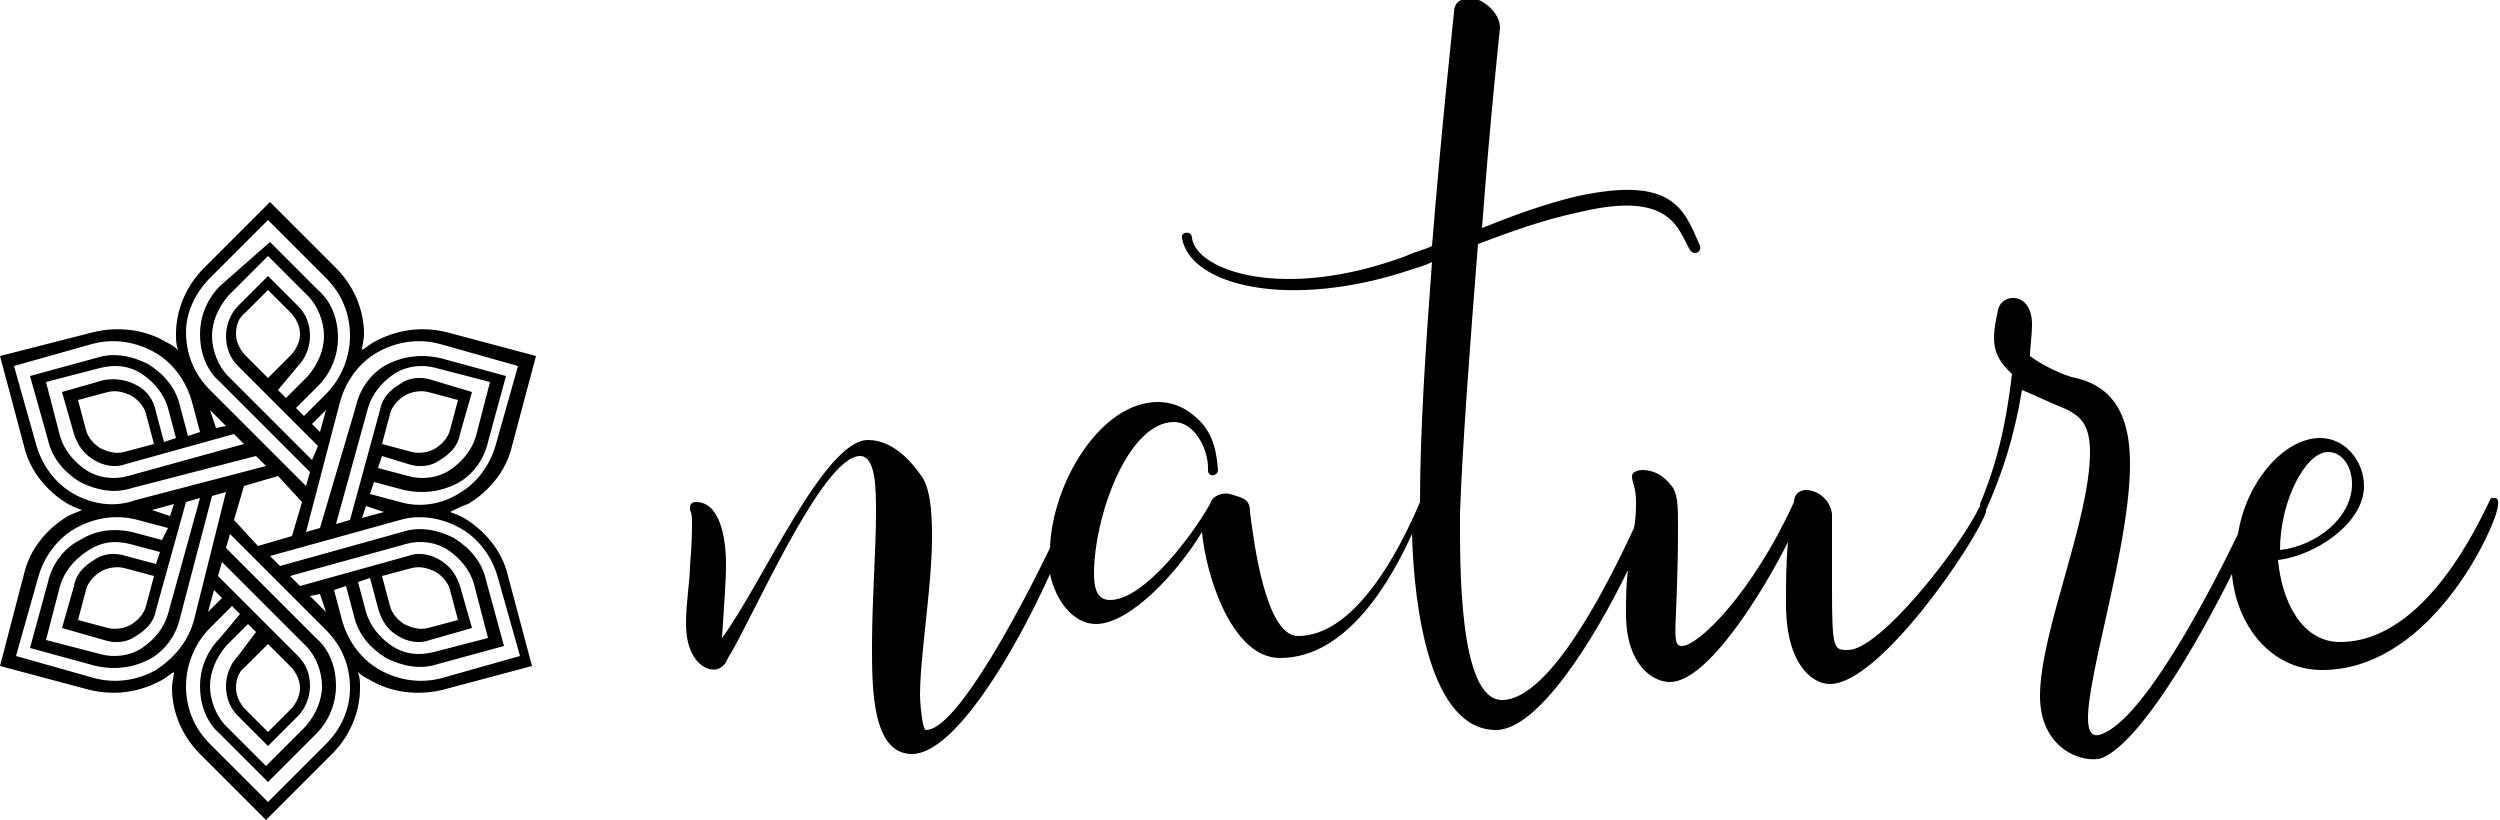 <?xml version="1.0" encoding="utf-8"?>
<!-- Generator: Adobe Illustrator 24.1.1, SVG Export Plug-In . SVG Version: 6.00 Build 0)  -->
<svg version="1.1" id="Layer_1" xmlns="http://www.w3.org/2000/svg" xmlns:xlink="http://www.w3.org/1999/xlink" x="0px" y="0px"
	 viewBox="0 0 125 41" style="enable-background:new 0 0 125 41;" xml:space="preserve">
<g>
	<g>
		<path d="M23.4,25.2c1-0.6,1.9-1.6,2.2-2.9l1.2-4.5l-4.5-1.2c-1.3-0.3-2.5-0.1-3.6,0.5h0c-0.2,0.1-0.4,0.3-0.6,0.4
			c0-0.2,0.1-0.5,0.1-0.8c0-1.2-0.5-2.4-1.4-3.3l-3.3-3.3l-3.3,3.3c-0.9,0.9-1.4,2.1-1.4,3.3c0,0.3,0,0.5,0.1,0.8
			c-0.2-0.2-0.4-0.3-0.6-0.4h0c-1-0.6-2.3-0.8-3.6-0.5L0,17.8l1.2,4.5c0.3,1.3,1.2,2.3,2.2,2.9h0c0.2,0.1,0.4,0.2,0.7,0.3
			c-0.2,0.1-0.5,0.2-0.7,0.3h0c-1,0.6-1.9,1.6-2.2,2.9L0,33.3l4.5,1.2c1.3,0.3,2.5,0.1,3.6-0.5h0c0.2-0.1,0.4-0.3,0.6-0.4
			c0,0.2-0.1,0.5-0.1,0.8c0,1.2,0.5,2.4,1.4,3.3l3.3,3.3l3.3-3.3c0.9-0.9,1.4-2.1,1.4-3.3c0-0.3,0-0.5-0.1-0.8
			c0.2,0.2,0.4,0.3,0.6,0.4h0c1,0.6,2.3,0.8,3.6,0.5l4.5-1.2l-1.2-4.5c-0.3-1.3-1.2-2.3-2.2-2.9h0c-0.2-0.1-0.4-0.2-0.7-0.3
			C22.9,25.4,23.1,25.3,23.4,25.2L23.4,25.2z M10.5,13.9l2.9-2.9l2.9,2.9c0.8,0.8,1.2,1.8,1.2,2.9c0,1-0.4,2.1-1.2,2.9l-1.1,1.1
			l-0.4-0.4l1.1-1.1c0.7-0.7,1-1.6,1-2.4c0-0.9-0.3-1.8-1-2.4l-2.4-2.4L11,14.3c-0.7,0.7-1,1.6-1,2.4c0,0.9,0.3,1.8,1,2.4l4.5,4.5
			l-0.2,0.7l-4.8-4.8c-0.8-0.8-1.2-1.8-1.2-2.9C9.3,15.7,9.7,14.7,10.5,13.9z M14.9,18.3c0.4-0.4,0.6-1,0.6-1.5
			c0-0.6-0.2-1.1-0.6-1.5l-1.5-1.5l-1.5,1.5c-0.4,0.4-0.6,1-0.6,1.5c0,0.6,0.2,1.1,0.6,1.5l4,4h0L15.6,23l-4.2-4.2
			c-0.5-0.5-0.8-1.3-0.8-2s0.3-1.4,0.8-2l2-2l2,2c0.5,0.5,0.8,1.3,0.8,2s-0.3,1.4-0.8,2l-1.1,1.1l-0.4-0.4L14.9,18.3z M13.4,18.9
			l-1.1-1.1c-0.3-0.3-0.5-0.7-0.5-1.1c0-0.4,0.1-0.8,0.5-1.1l1.1-1.1l1.1,1.1c0.3,0.3,0.5,0.7,0.5,1.1c0,0.4-0.2,0.8-0.5,1.1
			L13.4,18.9z M15.6,21.2l0.7-0.7L16,21.6L15.6,21.2z M15.1,25.1l-0.5,1.7l-1.7,0.5L11.7,26l0.5-1.7l1.7-0.5L15.1,25.1z M6.9,19.3
			C6.4,19,5.8,18.9,5.2,19l-2.1,0.6l0.6,2.1c0.2,0.6,0.5,1,1,1.3c0.5,0.3,1.1,0.4,1.6,0.2l5.4-1.5l0,0l0.5,0.5l-5.8,1.6
			c-0.7,0.2-1.5,0.1-2.1-0.3c-0.6-0.4-1.1-1-1.3-1.7l-0.7-2.7L5,18.4c0.8-0.2,1.5-0.1,2.1,0.3c0.6,0.4,1.1,1,1.3,1.7l0.4,1.5
			l-0.6,0.2l-0.4-1.5C7.7,20,7.3,19.5,6.9,19.3z M7.7,22.2l-1.5,0.4c-0.4,0.1-0.8,0-1.2-0.2c-0.3-0.2-0.6-0.5-0.7-0.9l-0.4-1.5
			l1.5-0.4c0.4-0.1,0.8,0,1.2,0.2c0.3,0.2,0.6,0.5,0.7,0.9L7.7,22.2z M10.5,20.5l0.8,0.8l-0.5,0.1L10.5,20.5z M3.7,24.7
			c-0.9-0.5-1.6-1.4-1.9-2.5l-1.1-3.9l3.9-1.1c1.1-0.3,2.2-0.1,3.1,0.4c0.9,0.5,1.6,1.4,1.9,2.5l0.4,1.5l-0.6,0.2l-0.4-1.5
			c-0.2-0.9-0.8-1.6-1.6-2.1c-0.8-0.4-1.7-0.6-2.6-0.3l-3.3,0.9L2.4,22c0.2,0.9,0.8,1.6,1.6,2.1h0c0.8,0.4,1.7,0.6,2.6,0.3l6.2-1.6
			l0.5,0.5l-6.5,1.7C5.7,25.4,4.6,25.2,3.7,24.7z M6.3,27.8c-0.6-0.2-1.2-0.1-1.6,0.2c-0.5,0.3-0.9,0.7-1,1.3l-0.6,2.1L5.2,32
			c0.6,0.2,1.2,0.1,1.6-0.2c0.5-0.3,0.9-0.7,1-1.3l1.5-5.4l0.7-0.2h0l-1.6,5.8c-0.2,0.7-0.7,1.3-1.3,1.7c-0.6,0.4-1.4,0.5-2.1,0.3
			l-2.7-0.7l0.7-2.7c0.2-0.7,0.7-1.3,1.3-1.7C5,27.1,5.7,27,6.5,27.2L8,27.6l-0.2,0.6L6.3,27.8z M7.7,28.8L7.7,28.8l-0.4,1.5
			c-0.1,0.4-0.4,0.7-0.7,0.9c-0.3,0.2-0.8,0.3-1.2,0.2L3.9,31l0.4-1.5c0.1-0.4,0.4-0.7,0.7-0.9c0.3-0.2,0.8-0.3,1.2-0.2L7.7,28.8z
			 M8.5,25.8l-0.9-0.3l1.1-0.3L8.5,25.8z M7.8,33.5c-0.9,0.5-2,0.7-3.1,0.4l-3.9-1.1l1.1-3.9c0.3-1.1,1-2,1.9-2.5
			c0.9-0.5,2-0.7,3.1-0.4l1.5,0.4L8.1,27l-1.5-0.4C5.7,26.4,4.8,26.5,4,27h0c-0.8,0.4-1.4,1.2-1.6,2.1l-0.9,3.3l3.3,0.9
			c0.9,0.2,1.8,0.1,2.6-0.3h0c0.8-0.4,1.4-1.2,1.6-2.1l1.6-6.1l0.7-0.2h0L9.7,31C9.4,32.1,8.7,32.9,7.8,33.5z M11.9,32.8
			c-0.4,0.4-0.6,1-0.6,1.5c0,0.6,0.2,1.1,0.6,1.5l1.5,1.5l1.5-1.5c0.4-0.4,0.6-1,0.6-1.5c0-0.6-0.2-1.1-0.6-1.5l-4-4l0.2-0.7
			l4.2,4.2c0.5,0.5,0.8,1.3,0.8,2c0,0.7-0.3,1.4-0.8,2l-2,2l-2-2c-0.5-0.5-0.8-1.3-0.8-2c0-0.7,0.3-1.4,0.8-2l1.1-1.1l0.4,0.4
			L11.9,32.8z M13.4,32.2l1.1,1.1c0.3,0.3,0.5,0.7,0.5,1.1c0,0.4-0.2,0.8-0.5,1.1l-1.1,1.1l-1.1-1.1c-0.3-0.3-0.5-0.7-0.5-1.1
			c0-0.4,0.1-0.8,0.5-1.1L13.4,32.2z M11.1,29.9l-0.7,0.7l0.3-1.1L11.1,29.9z M16.3,37.2l-2.9,2.9l-2.9-2.9
			c-0.8-0.8-1.2-1.8-1.2-2.9c0-1,0.4-2.1,1.2-2.9l1.1-1.1l0.4,0.4L11,31.9c-0.7,0.7-1,1.6-1,2.4c0,0.9,0.3,1.8,1,2.4l2.4,2.4
			l2.4-2.4c0.7-0.7,1-1.6,1-2.4c0-0.9-0.3-1.8-1-2.4l-4.5-4.5l0.2-0.7l4.8,4.8c0.8,0.8,1.2,1.8,1.2,2.9
			C17.5,35.4,17.1,36.4,16.3,37.2z M19.9,31.8c0.5,0.3,1.1,0.4,1.6,0.2l2.1-0.6l-0.6-2.1c-0.2-0.6-0.5-1-1-1.3
			c-0.5-0.3-1.1-0.4-1.6-0.2L15,29.3l-0.5-0.5l5.8-1.6c0.7-0.2,1.5-0.1,2.1,0.3c0.6,0.4,1.1,1,1.3,1.7l0.7,2.7l-2.7,0.7
			c-0.8,0.2-1.5,0.1-2.1-0.3c-0.6-0.4-1.1-1-1.3-1.7l-0.4-1.5l0.6-0.2l0.4,1.5C19.1,31.1,19.4,31.5,19.9,31.8z M19.1,28.8l1.5-0.4
			c0.4-0.1,0.8,0,1.2,0.2c0.3,0.2,0.6,0.5,0.7,0.9l0.4,1.5l-1.5,0.4c-0.4,0.1-0.8,0-1.2-0.2c-0.3-0.2-0.6-0.5-0.7-0.9L19.1,28.8z
			 M16.3,30.6l-0.8-0.8l0.5-0.1L16.3,30.6z M23,26.4c0.9,0.5,1.6,1.4,1.9,2.5l1.1,3.9l-3.9,1.1C21,34.2,19.9,34,19,33.5
			c-0.9-0.5-1.6-1.4-1.9-2.5l-0.4-1.5l0.6-0.2l0.4,1.5c0.2,0.9,0.8,1.6,1.6,2.1c0.8,0.4,1.7,0.6,2.6,0.3l3.3-0.9L24.3,29
			c-0.2-0.9-0.8-1.6-1.6-2.1h0c-0.8-0.4-1.7-0.6-2.6-0.3L14,28.3l-0.5-0.5L20,26C21,25.7,22.1,25.9,23,26.4z M20.4,23.2
			c0.6,0.2,1.2,0.1,1.6-0.2c0.5-0.3,0.9-0.7,1-1.3l0.6-2.1L21.6,19c-0.6-0.2-1.2-0.1-1.6,0.2c-0.5,0.3-0.9,0.7-1,1.3L17.5,26
			l-0.7,0.2l0,0l1.6-5.8c0.2-0.7,0.7-1.3,1.3-1.7c0.6-0.4,1.4-0.5,2.1-0.3l2.7,0.7l-0.7,2.7c-0.2,0.7-0.7,1.3-1.3,1.7
			c-0.6,0.4-1.4,0.5-2.1,0.3l-1.5-0.4l0.2-0.6L20.4,23.2z M19.1,22.2L19.1,22.2l0.4-1.5c0.1-0.4,0.4-0.7,0.7-0.9
			c0.3-0.2,0.8-0.3,1.2-0.2l1.5,0.4l-0.4,1.5c-0.1,0.4-0.4,0.7-0.7,0.9c-0.3,0.2-0.8,0.3-1.2,0.2L19.1,22.2z M18.3,25.3l0.9,0.3
			l-1.1,0.3L18.3,25.3z M20,25.1l-1.5-0.4l0.2-0.6l1.5,0.4c0.9,0.2,1.8,0.1,2.6-0.3h0c0.8-0.4,1.4-1.2,1.6-2.1l0.9-3.3l-3.3-0.9
			c-0.9-0.2-1.8-0.1-2.6,0.3h0c-0.8,0.4-1.4,1.2-1.6,2.1L16,26.4l-0.7,0.2l1.7-6.5c0.3-1.1,1-2,1.9-2.5c0.9-0.5,2-0.7,3.1-0.4
			l3.9,1.1l-1.1,3.9c-0.3,1.1-1,2-1.9,2.5C22.1,25.2,21,25.4,20,25.1z M124.7,24.9c-0.1,0-0.2,0-0.2,0.1c-0.5,1-3.2,7.1-7.5,7.1
			c-1.9,0-2.9-2-3.1-4.1c1.8-0.2,4.3-1.8,4.3-3.7c0-1.2-0.9-2.4-2.2-2.4c-1.8,0-3.7,2.2-4.1,4.8c-1.5,3.1-4.7,9.2-6.8,10
			c-0.5,0.2-0.7-0.1-0.7-0.8c0-2.3,2.1-8.7,2.1-12.7c0-2.1-0.6-3.8-2.7-4.3c-0.6-0.1-1.8-0.7-2.3-1.1c0,0,0,0,0-0.1
			c0-0.3,0.1-0.9,0.1-1.5c0-1.6-1.5-1.6-1.7-0.7c-0.1,0.5-0.2,0.9-0.2,1.4c0,0.6,0.2,1.1,0.7,1.6c0,0,0.1,0.1,0.2,0.2
			c-0.3,2.6-0.8,4.6-1.6,6.5c0,0.1,0,0.1,0,0.1c-1,2.1-5,7.2-6.6,7.2c-0.7,0-0.8,0-0.8-3c0-1.3,0-2.7,0-3.4c0-0.2,0-0.3,0-0.4
			c-0.1-0.8-0.8-1.2-1.3-1.2c-0.3,0-0.6,0.2-0.6,0.6c-2.1,4.6-4.8,7.2-5.6,7.2c-0.6,0-0.2-0.9-0.2-6c0-1,0-1.7-0.4-2.1
			c-0.4-0.5-0.9-0.7-1.4-0.7c-0.2,0-0.5,0.1-0.5,0.3c0,0.4,0.2,0.5,0.2,1.3c0,0.3,0,0.8-0.1,1.3c-1.3,2.8-4.2,8.6-6.6,8.6
			c-2.2,0-2.1-7-2.1-9.3c0.1-3.1,0.5-8.5,0.9-13.5c1.6-0.6,3.2-1.2,5.1-1.6c4.6-1.1,4.9,0.9,5.5,1.9c0.2,0.3,0.6,0.1,0.5-0.2
			c-0.8-1.9-1.4-3.5-6.1-2.5c-1.7,0.4-3.3,1-4.8,1.6c0.4-5.4,0.9-10,0.9-10c0-0.8-0.9-1.5-1.5-1.5c-0.4,0-0.8,0.2-0.8,0.7
			c0,0.1-0.6,5.5-1.1,11.7c-0.4,0.2-0.9,0.3-1.3,0.5c-6.2,2.3-10.5,0.7-10.7-0.9c0-0.4-0.6-0.3-0.5,0c0.4,2.4,5.4,3.6,11.4,1.6
			c0.3-0.1,0.7-0.2,1.1-0.4c-0.3,4-0.6,8.4-0.6,12c-1.1,2.6-3.3,6.7-6.1,6.7c-1.6,0-2.2-4.6-2.4-6.2v0c0-0.7-0.4-0.7-1-0.9
			c-0.4-0.1-0.9,0.1-1,0.5c-0.9,1.6-3.3,4.8-5,4.8c-0.7,0-0.8-0.7-0.8-1.3c0-2.9,1.7-7.6,4-7.6c1,0,1.7,1.3,1.7,2.3c0,0,0,0.1,0,0.1
			c0,0.4,0.5,0.3,0.5,0c0,0,0,0,0,0c-0.1-1.3-0.4-2.1-1.3-2.8c-0.5-0.4-1.1-0.6-1.7-0.6c-2.9,0-5.3,4.1-5.4,7.3
			c-1.6,3.3-4.7,9.1-6.2,9.1c-0.2,0-0.3-1.5-0.3-1.7c0-2.1,0.6-5.4,0.6-8c0-1.3-0.1-2.5-0.6-3.1c-0.5-0.7-1.4-1.7-2.6-1.7
			c-2.2,0-5.3,7.2-7.3,9.9c0.1-1.6,0.2-2.8,0.2-3.7c0-1.3-0.3-3.1-1.5-3.1c-0.2,0-0.3,0.1-0.3,0.3c0,0,0,0.1,0,0.1
			c0.1,0.2,0.1,0.4,0.1,0.6c0,0.4,0,1-0.1,2.2c0,0.7-0.2,1.8-0.2,2.9c0,2,1.2,2.5,1.7,2.2c0.3-0.2,0.3-0.3,0.4-0.5
			c1.2-1.9,4.7-10.1,6.6-10.1c0.8,0,0.8,1.7,0.8,2.8c0,1.9-0.2,4.4-0.2,6.7c0,2.1,0,5.4,2,5.4c2.1,0,5.1-5,6.9-9
			c0.3,1.4,1.2,2.5,2.3,2.5c1.7,0,4.1-2.6,5.3-4.6c0.2,2.2,1.5,6.3,3.9,6.3c3.4,0,5.6-4,6.6-6.2c0.1,3.7,0.9,9.8,4.2,9.8
			c2.1,0,4.9-4.5,6.6-8c-0.1,0.7-0.1,1.5-0.1,2.2c0,2.5,1.3,3.4,2.2,3.4c1.9,0,4.7-4.6,5.9-7c-0.1,1-0.1,2.1-0.1,3.1
			c0,3,1.3,4,2.2,4c2.5,0,7.3-7.1,7.8-8.6c0,0,0-0.1,0-0.1c0.8-1.8,1.4-3.6,1.8-6c0.5,0.2,1.1,0.5,2.3,1c0.5,0.3,1.1,0.6,1.1,2.1
			c0,3.4-2.5,9-2.5,12.2c0,2.7,2.2,3.4,3.1,3.1c1.9-0.8,4.7-5.6,6.5-9.2c0.2,2.5,1.9,4.8,4.5,4.8c5.1,0,8.2-6.2,8.7-7.8
			C125,25,124.9,24.9,124.7,24.9z M116.4,22.6c0.7,0,1.2,0.7,1.2,1.6c0,1.7-1.8,3.1-3.6,3.3C114,25,115.3,22.6,116.4,22.6z"/>
	</g>
</g>
</svg>
